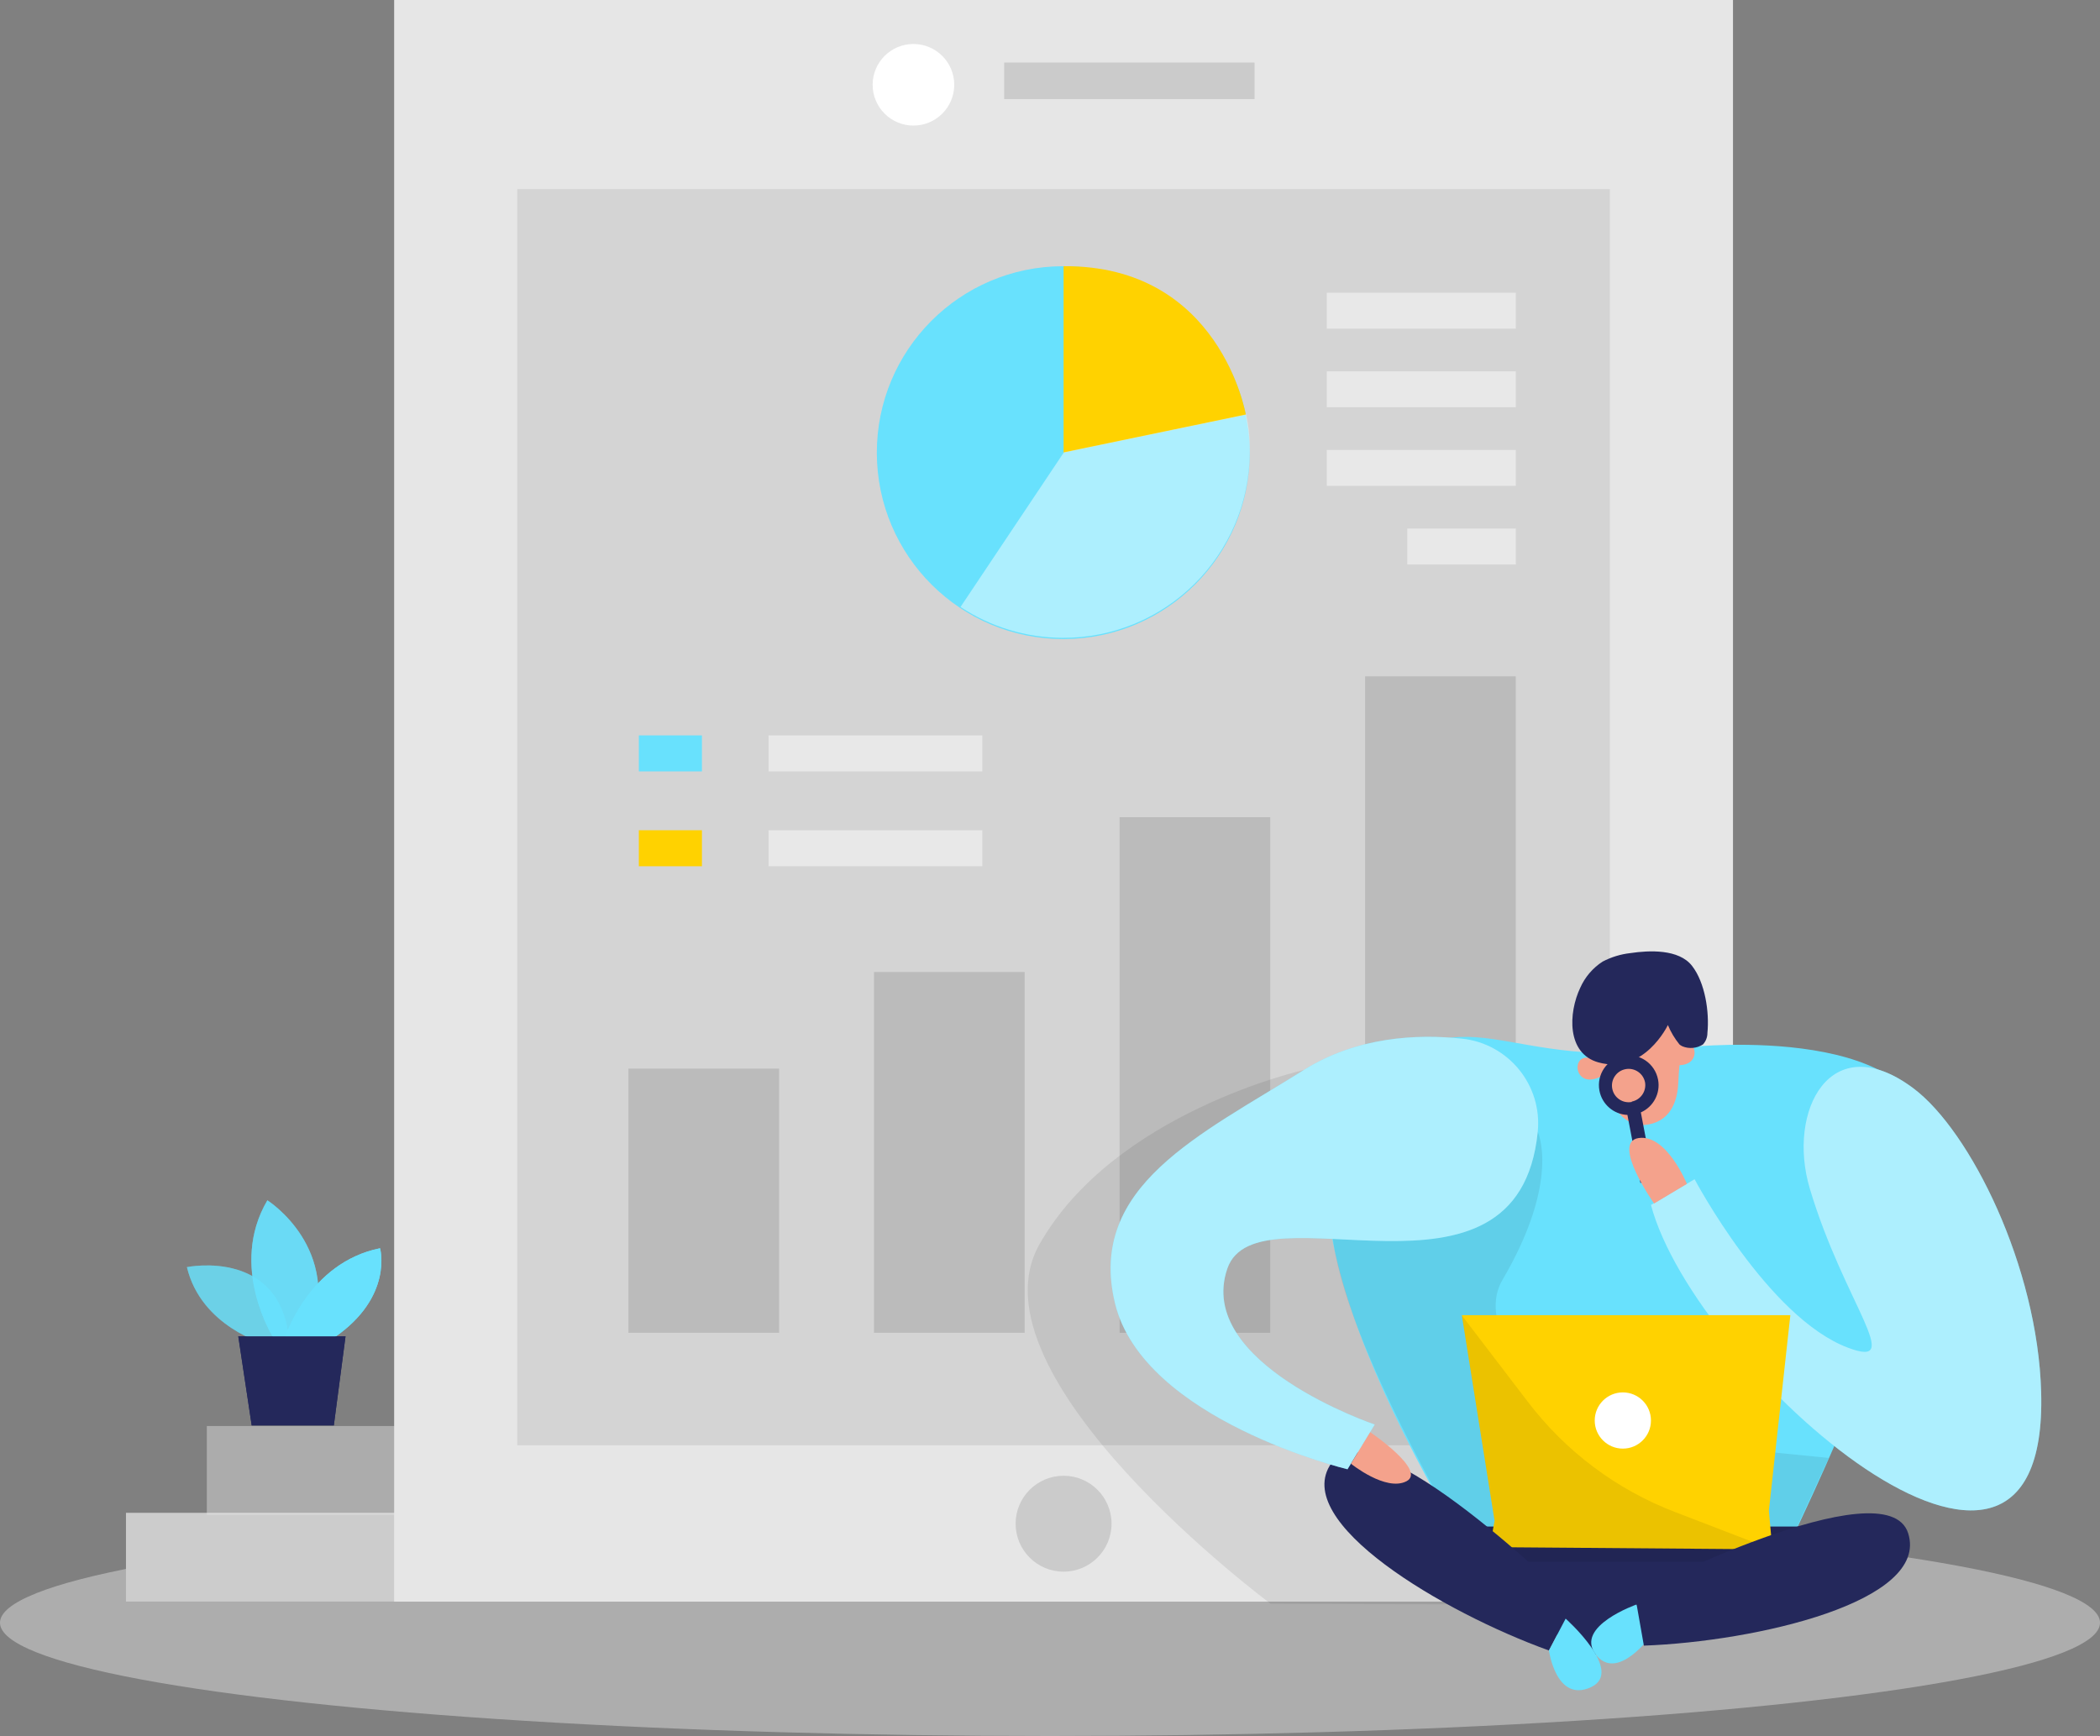 <?xml version="1.0" encoding="UTF-8"?><svg id="_レイヤー_1" xmlns="http://www.w3.org/2000/svg" viewBox="0 0 131.983 109.124"><rect x="0" y="0" width="131.983" height="109.124" fill="#808080" stroke="none"/><defs><style>.cls-1,.cls-2{fill:#fff;}.cls-3{fill:#f4a28c;}.cls-4{opacity:.08;}.cls-4,.cls-2,.cls-5,.cls-6,.cls-7,.cls-8,.cls-9{isolation:isolate;}.cls-2{opacity:.46;}.cls-10,.cls-7,.cls-9{fill:#e6e6e6;}.cls-5{opacity:.58;}.cls-5,.cls-6,.cls-11{fill:#68e1fd;}.cls-12{fill:#ccc;}.cls-6{opacity:.73;}.cls-13{fill:#24285b;}.cls-14,.cls-8{opacity:.12;}.cls-7{opacity:.43;}.cls-9{opacity:.45;}.cls-15{fill:#ffd200;}</style></defs><ellipse class="cls-9" cx="65.992" cy="102.004" rx="65.992" ry="7.12"/><path class="cls-5" d="m16.687,84.497s-4.045-1.087-4.94-4.847c0,0,6.257-1.294,6.464,5.156l-1.523-.309Z"/><path class="cls-6" d="m17.179,84.089s-2.84-4.453-.375-8.639c0,0,4.776,3.005,2.686,8.639h-2.311Z"/><path class="cls-11" d="m17.91,84.089s1.472-4.72,5.976-5.625c0,0,.858,3.056-2.897,5.625h-3.08Z"/><polygon class="cls-13" points="14.976 84 15.819 89.601 20.98 89.601 21.716 84 14.976 84"/><path class="cls-5" d="m16.687,84.497s-4.045-1.087-4.94-4.847c0,0,6.257-1.294,6.464,5.156l-1.523-.309Z"/><path class="cls-6" d="m17.179,84.089s-2.84-4.453-.375-8.639c0,0,4.776,3.005,2.686,8.639h-2.311Z"/><path class="cls-11" d="m17.91,84.089s1.472-4.72,5.976-5.625c0,0,.858,3.056-2.897,5.625h-3.08Z"/><polygon class="cls-13" points="14.976 84 15.819 89.601 20.98 89.601 21.716 84 14.976 84"/><rect class="cls-12" x="7.917" y="95.095" width="23.267" height="5.578"/><rect class="cls-7" x="12.998" y="89.639" width="23.267" height="5.578"/><rect class="cls-10" x="24.772" width="84.145" height="100.677"/><rect class="cls-8" x="63.109" y="3.933" width="15.74" height="2.297"/><circle class="cls-1" cx="57.409" cy="5.329" r="2.564"/><rect class="cls-4" x="32.511" y="11.887" width="68.668" height="78.961"/><g class="cls-14"><rect x="39.495" y="67.173" width="9.468" height="16.607"/><rect x="54.93" y="61.098" width="9.468" height="22.682"/><rect x="70.365" y="51.367" width="9.468" height="32.412"/><rect x="85.795" y="42.513" width="9.468" height="41.266"/></g><circle class="cls-8" cx="66.845" cy="95.779" r="3.014"/><path class="cls-4" d="m81.928,67.262s-11.92,2.672-16.602,10.959c-4.683,8.287,14.53,22.588,14.53,22.588l13.288.047,3.065-13.888-6.928-9.881-7.354-9.824Z"/><path class="cls-11" d="m106.236,65.809s15.571-1.65,14.999,6.59c-.572,8.24-9.318,25.78-9.318,25.78h-19.143s-14.53-22.264-7.453-29.426c7.078-7.162,8.671-1.017,20.914-2.944Z"/><polygon class="cls-13" points="111.931 100.855 100.288 103.996 89.962 98.751 88.392 95.957 98.802 95.957 115.367 95.957 111.931 100.855"/><path class="cls-11" d="m113.745,74.715c-1.458-4.879,1.298-10.209,6.511-6.304,3.572,2.676,7.814,11.207,8.029,19.105.506,18.149-21.758-1.378-24.524-11.774l2.742-1.617s4.612,8.709,9.646,10.593c3.628,1.369-.248-2.789-2.405-10.003Z"/><path class="cls-2" d="m113.745,74.715c-1.458-4.879,1.298-10.209,6.511-6.304,3.572,2.676,7.814,11.207,8.029,19.105.506,18.149-21.758-1.378-24.524-11.774l2.742-1.617s4.612,8.709,9.646,10.593c3.628,1.369-.248-2.789-2.405-10.003Z"/><path class="cls-3" d="m105.688,65.912c-.108.694-.177,1.393-.206,2.095-.033.966-.342,2.395-1.875,2.676-2.344.436-2.972-3.281-2.972-3.281,0,0-1.476-3.478,1.064-3.951,2.301-.422,4.458-.731,3.989,2.461Z"/><path class="cls-4" d="m96.646,71.143s1.458,3.056-2.222,9.318c-2.105,3.586,4.378,9.567,4.378,9.567l16.133,1.617-3.009,6.529h-19.152s-8.404-13.668-9.051-20.704,12.923-6.328,12.923-6.328Z"/><path class="cls-3" d="m100.799,67.562s-.136-1.13-1.12-1.078-.595,2.137,1.12,1.078Z"/><path class="cls-3" d="m105.121,66.934s-.342-1.083.572-1.444c.914-.361,1.434,1.725-.572,1.444Z"/><polygon class="cls-15" points="111.172 94.963 112.522 82.669 91.875 82.669 93.932 95.591 93.637 97.251 111.392 97.391 111.172 94.963"/><path class="cls-11" d="m102.861,100.855s-3.919,1.369-2.573,3.14,3.473-1.172,3.473-1.172l-.9-1.969Z"/><path class="cls-4" d="m91.875,82.683l4.115,5.39c2.39,3.154,5.616,5.574,9.314,6.984l6.093,2.344-16.373-.131h-1.383l.295-1.659-2.062-12.927Z"/><path class="cls-13" d="m105.739,65.771c.423.173.904.129,1.289-.117.183-.198.283-.457.281-.727.131-1.298-.141-3.159-.97-4.219s-2.69-.975-3.872-.797c-.61.068-1.201.249-1.744.534-.619.4-1.107.972-1.406,1.645-.75,1.584-.858,4.125,1.13,4.687,2.883.811,4.378-2.344,4.378-2.344.183.439.428.849.727,1.219.056.049.119.088.188.117Z"/><path class="cls-13" d="m102.74,100.171s15.838-8.085,17.188-3.787c1.35,4.298-9.567,6.801-16.612,7.059l-.577-3.272Z"/><circle class="cls-1" cx="101.994" cy="89.292" r="1.767"/><path class="cls-13" d="m98.891,100.804s-12.627-12.515-15.219-8.826c-2.592,3.689,7.031,9.374,13.677,11.77l1.542-2.944Z"/><path class="cls-11" d="m98.399,101.746s3.75,3.333,1.575,4.317c-2.175.984-2.625-2.316-2.625-2.316l1.05-2.001Z"/><path class="cls-11" d="m96.646,71.143c.292-2.927-1.832-5.542-4.758-5.854-2.855-.305-6.609-.117-9.946,1.973-6.473,4.059-13.635,7.298-11.868,14.652,1.767,7.354,14.615,10.443,14.615,10.443l1.711-2.812s-11.324-3.825-9.262-9.806c1.856-5.376,18.29,3.633,19.508-8.596Z"/><path class="cls-2" d="m96.646,71.143c.292-2.927-1.832-5.542-4.758-5.854-2.855-.305-6.609-.117-9.946,1.973-6.473,4.059-13.635,7.298-11.868,14.652,1.767,7.354,14.615,10.443,14.615,10.443l1.711-2.812s-11.324-3.825-9.262-9.806c1.856-5.376,18.29,3.633,19.508-8.596Z"/><path class="cls-3" d="m86.119,90.028s3.572,2.419,2.273,3.084-3.487-1.106-3.487-1.106l1.214-1.978Z"/><path class="cls-13" d="m104.207,67.862c-.193-1.017-1.174-1.686-2.191-1.493-1.017.193-1.686,1.174-1.493,2.191.162.854.889,1.485,1.758,1.524l.816,4.27.844-.159-.816-4.27c.796-.353,1.244-1.207,1.083-2.062Zm-1.65,1.406c-.57.109-1.119-.265-1.228-.834-.109-.57.265-1.119.834-1.228s1.119.265,1.228.834c0.0 0.0 0.0 0.0 0.0 0.0.092.562-.28,1.096-.839,1.205l.005.023Z"/><path class="cls-3" d="m106.021,74.419s-1.28-3.14-3.033-2.883c-1.753.258.97,4.115.97,4.115l2.062-1.233Z"/><rect class="cls-2" x="48.302" y="46.226" width="13.438" height="2.264"/><rect class="cls-2" x="48.302" y="52.188" width="13.438" height="2.264"/><rect class="cls-11" x="40.151" y="46.226" width="3.965" height="2.264"/><rect class="cls-15" x="40.151" y="52.188" width="3.965" height="2.264"/><path class="cls-11" d="m78.544,28.428c.013,6.472-5.223,11.729-11.694,11.742-6.472.013-11.729-5.223-11.742-11.694-.013-6.472,5.223-11.729,11.694-11.742,5.556-.011,10.355,3.88,11.493,9.318h0c.061.319.113.637.159.937.059.477.088.958.089,1.439Z"/><path class="cls-15" d="m66.845,16.733v11.718l11.456-2.381s-1.598-9.412-11.456-9.337Z"/><path class="cls-2" d="m78.544,28.428c-.028,6.472-5.297,11.695-11.769,11.667-2.279-.01-4.506-.684-6.408-1.941l6.501-9.726,11.451-2.381c.061.319.113.637.159.937.051.479.073.962.066,1.444Z"/><rect class="cls-2" x="83.386" y="18.402" width="11.882" height="2.259"/><rect class="cls-2" x="83.386" y="23.342" width="11.882" height="2.259"/><rect class="cls-2" x="83.386" y="28.283" width="11.882" height="2.259"/><rect class="cls-2" x="88.443" y="33.223" width="6.825" height="2.259"/></svg>